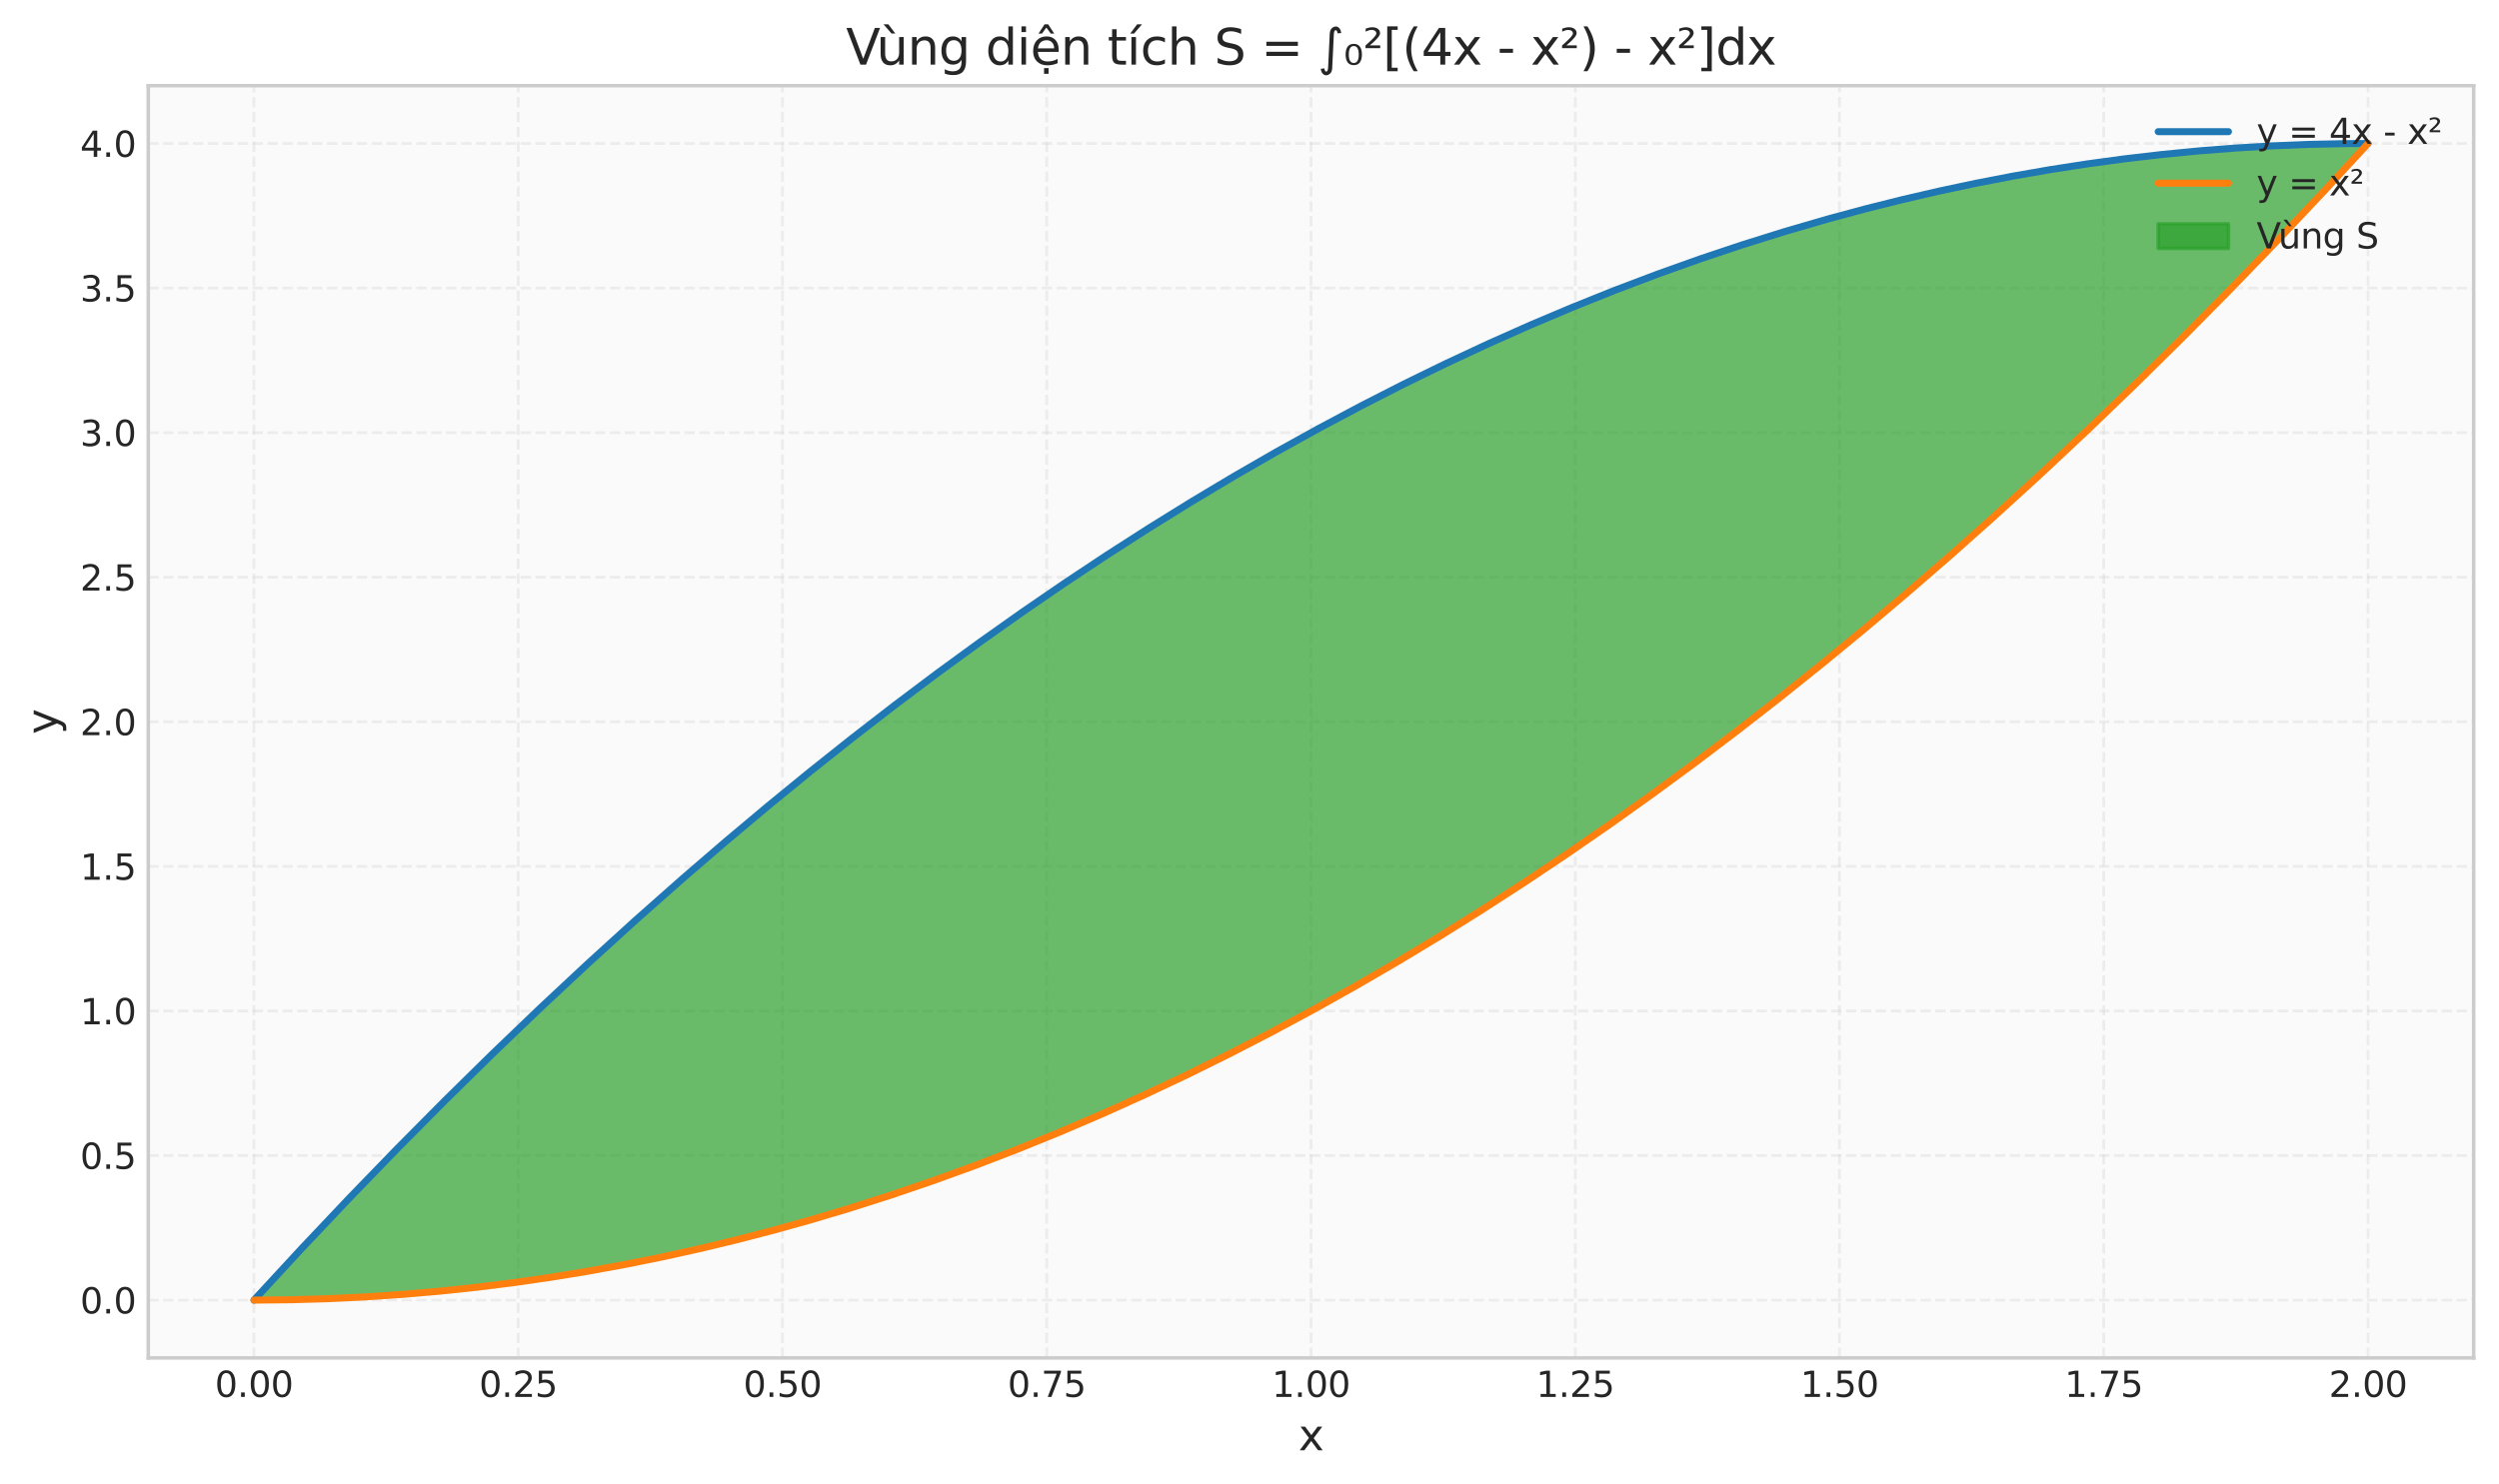 <?xml version="1.0" encoding="utf-8" standalone="no"?>
<!DOCTYPE svg PUBLIC "-//W3C//DTD SVG 1.1//EN"
  "http://www.w3.org/Graphics/SVG/1.1/DTD/svg11.dtd">
<svg xmlns:xlink="http://www.w3.org/1999/xlink" width="711.517pt" height="422.73pt" viewBox="0 0 711.517 422.73" xmlns="http://www.w3.org/2000/svg" version="1.1">
 <defs>
  <style type="text/css">*{stroke-linejoin: round; stroke-linecap: butt}</style>
 </defs>
 <g id="figure_1">
  <g id="patch_1">
   <path d="M 0 422.73 
L 711.517 422.73 
L 711.517 0 
L 0 0 
z
" style="fill: #ffffff"/>
  </g>
  <g id="axes_1">
   <g id="patch_2">
    <path d="M 42.217 386.738 
L 704.317 386.738 
L 704.317 24.398 
L 42.217 24.398 
z
" style="fill: #fafafa"/>
   </g>
   <g id="matplotlib.axis_1">
    <g id="xtick_1">
     <g id="line2d_1">
      <path d="M 72.312 386.738 
L 72.312 24.398 
" clip-path="url(#p2218ec92ef)" style="fill: none; stroke-dasharray: 2.96,1.28; stroke-dashoffset: 0; stroke: #cccccc; stroke-opacity: 0.3; stroke-width: 0.8"/>
     </g>
     <g id="line2d_2"/>
     <g id="text_1">
      <!-- 0.00 -->
      <g style="fill: #262626" transform="translate(61.18 397.836) scale(0.1 -0.1)">
       <defs>
        <path id="DejaVuSans-30" d="M 2034 4250 
Q 1547 4250 1301 3770 
Q 1056 3291 1056 2328 
Q 1056 1369 1301 889 
Q 1547 409 2034 409 
Q 2525 409 2770 889 
Q 3016 1369 3016 2328 
Q 3016 3291 2770 3770 
Q 2525 4250 2034 4250 
z
M 2034 4750 
Q 2819 4750 3233 4129 
Q 3647 3509 3647 2328 
Q 3647 1150 3233 529 
Q 2819 -91 2034 -91 
Q 1250 -91 836 529 
Q 422 1150 422 2328 
Q 422 3509 836 4129 
Q 1250 4750 2034 4750 
z
" transform="scale(0.016)"/>
        <path id="DejaVuSans-2e" d="M 684 794 
L 1344 794 
L 1344 0 
L 684 0 
L 684 794 
z
" transform="scale(0.016)"/>
       </defs>
       <use xlink:href="#DejaVuSans-30"/>
       <use xlink:href="#DejaVuSans-2e" transform="translate(63.623 0)"/>
       <use xlink:href="#DejaVuSans-30" transform="translate(95.41 0)"/>
       <use xlink:href="#DejaVuSans-30" transform="translate(159.033 0)"/>
      </g>
     </g>
    </g>
    <g id="xtick_2">
     <g id="line2d_3">
      <path d="M 147.551 386.738 
L 147.551 24.398 
" clip-path="url(#p2218ec92ef)" style="fill: none; stroke-dasharray: 2.96,1.28; stroke-dashoffset: 0; stroke: #cccccc; stroke-opacity: 0.3; stroke-width: 0.8"/>
     </g>
     <g id="line2d_4"/>
     <g id="text_2">
      <!-- 0.25 -->
      <g style="fill: #262626" transform="translate(136.418 397.836) scale(0.1 -0.1)">
       <defs>
        <path id="DejaVuSans-32" d="M 1228 531 
L 3431 531 
L 3431 0 
L 469 0 
L 469 531 
Q 828 903 1448 1529 
Q 2069 2156 2228 2338 
Q 2531 2678 2651 2914 
Q 2772 3150 2772 3378 
Q 2772 3750 2511 3984 
Q 2250 4219 1831 4219 
Q 1534 4219 1204 4116 
Q 875 4013 500 3803 
L 500 4441 
Q 881 4594 1212 4672 
Q 1544 4750 1819 4750 
Q 2544 4750 2975 4387 
Q 3406 4025 3406 3419 
Q 3406 3131 3298 2873 
Q 3191 2616 2906 2266 
Q 2828 2175 2409 1742 
Q 1991 1309 1228 531 
z
" transform="scale(0.016)"/>
        <path id="DejaVuSans-35" d="M 691 4666 
L 3169 4666 
L 3169 4134 
L 1269 4134 
L 1269 2991 
Q 1406 3038 1543 3061 
Q 1681 3084 1819 3084 
Q 2600 3084 3056 2656 
Q 3513 2228 3513 1497 
Q 3513 744 3044 326 
Q 2575 -91 1722 -91 
Q 1428 -91 1123 -41 
Q 819 9 494 109 
L 494 744 
Q 775 591 1075 516 
Q 1375 441 1709 441 
Q 2250 441 2565 725 
Q 2881 1009 2881 1497 
Q 2881 1984 2565 2268 
Q 2250 2553 1709 2553 
Q 1456 2553 1204 2497 
Q 953 2441 691 2322 
L 691 4666 
z
" transform="scale(0.016)"/>
       </defs>
       <use xlink:href="#DejaVuSans-30"/>
       <use xlink:href="#DejaVuSans-2e" transform="translate(63.623 0)"/>
       <use xlink:href="#DejaVuSans-32" transform="translate(95.41 0)"/>
       <use xlink:href="#DejaVuSans-35" transform="translate(159.033 0)"/>
      </g>
     </g>
    </g>
    <g id="xtick_3">
     <g id="line2d_5">
      <path d="M 222.79 386.738 
L 222.79 24.398 
" clip-path="url(#p2218ec92ef)" style="fill: none; stroke-dasharray: 2.96,1.28; stroke-dashoffset: 0; stroke: #cccccc; stroke-opacity: 0.3; stroke-width: 0.8"/>
     </g>
     <g id="line2d_6"/>
     <g id="text_3">
      <!-- 0.50 -->
      <g style="fill: #262626" transform="translate(211.657 397.836) scale(0.1 -0.1)">
       <use xlink:href="#DejaVuSans-30"/>
       <use xlink:href="#DejaVuSans-2e" transform="translate(63.623 0)"/>
       <use xlink:href="#DejaVuSans-35" transform="translate(95.41 0)"/>
       <use xlink:href="#DejaVuSans-30" transform="translate(159.033 0)"/>
      </g>
     </g>
    </g>
    <g id="xtick_4">
     <g id="line2d_7">
      <path d="M 298.028 386.738 
L 298.028 24.398 
" clip-path="url(#p2218ec92ef)" style="fill: none; stroke-dasharray: 2.96,1.28; stroke-dashoffset: 0; stroke: #cccccc; stroke-opacity: 0.3; stroke-width: 0.8"/>
     </g>
     <g id="line2d_8"/>
     <g id="text_4">
      <!-- 0.75 -->
      <g style="fill: #262626" transform="translate(286.895 397.836) scale(0.1 -0.1)">
       <defs>
        <path id="DejaVuSans-37" d="M 525 4666 
L 3525 4666 
L 3525 4397 
L 1831 0 
L 1172 0 
L 2766 4134 
L 525 4134 
L 525 4666 
z
" transform="scale(0.016)"/>
       </defs>
       <use xlink:href="#DejaVuSans-30"/>
       <use xlink:href="#DejaVuSans-2e" transform="translate(63.623 0)"/>
       <use xlink:href="#DejaVuSans-37" transform="translate(95.41 0)"/>
       <use xlink:href="#DejaVuSans-35" transform="translate(159.033 0)"/>
      </g>
     </g>
    </g>
    <g id="xtick_5">
     <g id="line2d_9">
      <path d="M 373.267 386.738 
L 373.267 24.398 
" clip-path="url(#p2218ec92ef)" style="fill: none; stroke-dasharray: 2.96,1.28; stroke-dashoffset: 0; stroke: #cccccc; stroke-opacity: 0.3; stroke-width: 0.8"/>
     </g>
     <g id="line2d_10"/>
     <g id="text_5">
      <!-- 1.00 -->
      <g style="fill: #262626" transform="translate(362.134 397.836) scale(0.1 -0.1)">
       <defs>
        <path id="DejaVuSans-31" d="M 794 531 
L 1825 531 
L 1825 4091 
L 703 3866 
L 703 4441 
L 1819 4666 
L 2450 4666 
L 2450 531 
L 3481 531 
L 3481 0 
L 794 0 
L 794 531 
z
" transform="scale(0.016)"/>
       </defs>
       <use xlink:href="#DejaVuSans-31"/>
       <use xlink:href="#DejaVuSans-2e" transform="translate(63.623 0)"/>
       <use xlink:href="#DejaVuSans-30" transform="translate(95.41 0)"/>
       <use xlink:href="#DejaVuSans-30" transform="translate(159.033 0)"/>
      </g>
     </g>
    </g>
    <g id="xtick_6">
     <g id="line2d_11">
      <path d="M 448.506 386.738 
L 448.506 24.398 
" clip-path="url(#p2218ec92ef)" style="fill: none; stroke-dasharray: 2.96,1.28; stroke-dashoffset: 0; stroke: #cccccc; stroke-opacity: 0.3; stroke-width: 0.8"/>
     </g>
     <g id="line2d_12"/>
     <g id="text_6">
      <!-- 1.25 -->
      <g style="fill: #262626" transform="translate(437.373 397.836) scale(0.1 -0.1)">
       <use xlink:href="#DejaVuSans-31"/>
       <use xlink:href="#DejaVuSans-2e" transform="translate(63.623 0)"/>
       <use xlink:href="#DejaVuSans-32" transform="translate(95.41 0)"/>
       <use xlink:href="#DejaVuSans-35" transform="translate(159.033 0)"/>
      </g>
     </g>
    </g>
    <g id="xtick_7">
     <g id="line2d_13">
      <path d="M 523.744 386.738 
L 523.744 24.398 
" clip-path="url(#p2218ec92ef)" style="fill: none; stroke-dasharray: 2.96,1.28; stroke-dashoffset: 0; stroke: #cccccc; stroke-opacity: 0.3; stroke-width: 0.8"/>
     </g>
     <g id="line2d_14"/>
     <g id="text_7">
      <!-- 1.50 -->
      <g style="fill: #262626" transform="translate(512.611 397.836) scale(0.1 -0.1)">
       <use xlink:href="#DejaVuSans-31"/>
       <use xlink:href="#DejaVuSans-2e" transform="translate(63.623 0)"/>
       <use xlink:href="#DejaVuSans-35" transform="translate(95.41 0)"/>
       <use xlink:href="#DejaVuSans-30" transform="translate(159.033 0)"/>
      </g>
     </g>
    </g>
    <g id="xtick_8">
     <g id="line2d_15">
      <path d="M 598.983 386.738 
L 598.983 24.398 
" clip-path="url(#p2218ec92ef)" style="fill: none; stroke-dasharray: 2.96,1.28; stroke-dashoffset: 0; stroke: #cccccc; stroke-opacity: 0.3; stroke-width: 0.8"/>
     </g>
     <g id="line2d_16"/>
     <g id="text_8">
      <!-- 1.75 -->
      <g style="fill: #262626" transform="translate(587.85 397.836) scale(0.1 -0.1)">
       <use xlink:href="#DejaVuSans-31"/>
       <use xlink:href="#DejaVuSans-2e" transform="translate(63.623 0)"/>
       <use xlink:href="#DejaVuSans-37" transform="translate(95.41 0)"/>
       <use xlink:href="#DejaVuSans-35" transform="translate(159.033 0)"/>
      </g>
     </g>
    </g>
    <g id="xtick_9">
     <g id="line2d_17">
      <path d="M 674.221 386.738 
L 674.221 24.398 
" clip-path="url(#p2218ec92ef)" style="fill: none; stroke-dasharray: 2.96,1.28; stroke-dashoffset: 0; stroke: #cccccc; stroke-opacity: 0.3; stroke-width: 0.8"/>
     </g>
     <g id="line2d_18"/>
     <g id="text_9">
      <!-- 2.00 -->
      <g style="fill: #262626" transform="translate(663.089 397.836) scale(0.1 -0.1)">
       <use xlink:href="#DejaVuSans-32"/>
       <use xlink:href="#DejaVuSans-2e" transform="translate(63.623 0)"/>
       <use xlink:href="#DejaVuSans-30" transform="translate(95.41 0)"/>
       <use xlink:href="#DejaVuSans-30" transform="translate(159.033 0)"/>
      </g>
     </g>
    </g>
    <g id="text_10">
     <!-- x -->
     <g style="fill: #262626" transform="translate(369.716 413.034) scale(0.12 -0.12)">
      <defs>
       <path id="DejaVuSans-78" d="M 3513 3500 
L 2247 1797 
L 3578 0 
L 2900 0 
L 1881 1375 
L 863 0 
L 184 0 
L 1544 1831 
L 300 3500 
L 978 3500 
L 1906 2253 
L 2834 3500 
L 3513 3500 
z
" transform="scale(0.016)"/>
      </defs>
      <use xlink:href="#DejaVuSans-78"/>
     </g>
    </g>
   </g>
   <g id="matplotlib.axis_2">
    <g id="ytick_1">
     <g id="line2d_19">
      <path d="M 42.217 370.268 
L 704.317 370.268 
" clip-path="url(#p2218ec92ef)" style="fill: none; stroke-dasharray: 2.96,1.28; stroke-dashoffset: 0; stroke: #cccccc; stroke-opacity: 0.3; stroke-width: 0.8"/>
     </g>
     <g id="line2d_20"/>
     <g id="text_11">
      <!-- 0.0 -->
      <g style="fill: #262626" transform="translate(22.814 374.067) scale(0.1 -0.1)">
       <use xlink:href="#DejaVuSans-30"/>
       <use xlink:href="#DejaVuSans-2e" transform="translate(63.623 0)"/>
       <use xlink:href="#DejaVuSans-30" transform="translate(95.41 0)"/>
      </g>
     </g>
    </g>
    <g id="ytick_2">
     <g id="line2d_21">
      <path d="M 42.217 329.093 
L 704.317 329.093 
" clip-path="url(#p2218ec92ef)" style="fill: none; stroke-dasharray: 2.96,1.28; stroke-dashoffset: 0; stroke: #cccccc; stroke-opacity: 0.3; stroke-width: 0.8"/>
     </g>
     <g id="line2d_22"/>
     <g id="text_12">
      <!-- 0.5 -->
      <g style="fill: #262626" transform="translate(22.814 332.892) scale(0.1 -0.1)">
       <use xlink:href="#DejaVuSans-30"/>
       <use xlink:href="#DejaVuSans-2e" transform="translate(63.623 0)"/>
       <use xlink:href="#DejaVuSans-35" transform="translate(95.41 0)"/>
      </g>
     </g>
    </g>
    <g id="ytick_3">
     <g id="line2d_23">
      <path d="M 42.217 287.918 
L 704.317 287.918 
" clip-path="url(#p2218ec92ef)" style="fill: none; stroke-dasharray: 2.96,1.28; stroke-dashoffset: 0; stroke: #cccccc; stroke-opacity: 0.3; stroke-width: 0.8"/>
     </g>
     <g id="line2d_24"/>
     <g id="text_13">
      <!-- 1.0 -->
      <g style="fill: #262626" transform="translate(22.814 291.717) scale(0.1 -0.1)">
       <use xlink:href="#DejaVuSans-31"/>
       <use xlink:href="#DejaVuSans-2e" transform="translate(63.623 0)"/>
       <use xlink:href="#DejaVuSans-30" transform="translate(95.41 0)"/>
      </g>
     </g>
    </g>
    <g id="ytick_4">
     <g id="line2d_25">
      <path d="M 42.217 246.743 
L 704.317 246.743 
" clip-path="url(#p2218ec92ef)" style="fill: none; stroke-dasharray: 2.96,1.28; stroke-dashoffset: 0; stroke: #cccccc; stroke-opacity: 0.3; stroke-width: 0.8"/>
     </g>
     <g id="line2d_26"/>
     <g id="text_14">
      <!-- 1.5 -->
      <g style="fill: #262626" transform="translate(22.814 250.542) scale(0.1 -0.1)">
       <use xlink:href="#DejaVuSans-31"/>
       <use xlink:href="#DejaVuSans-2e" transform="translate(63.623 0)"/>
       <use xlink:href="#DejaVuSans-35" transform="translate(95.41 0)"/>
      </g>
     </g>
    </g>
    <g id="ytick_5">
     <g id="line2d_27">
      <path d="M 42.217 205.568 
L 704.317 205.568 
" clip-path="url(#p2218ec92ef)" style="fill: none; stroke-dasharray: 2.96,1.28; stroke-dashoffset: 0; stroke: #cccccc; stroke-opacity: 0.3; stroke-width: 0.8"/>
     </g>
     <g id="line2d_28"/>
     <g id="text_15">
      <!-- 2.0 -->
      <g style="fill: #262626" transform="translate(22.814 209.367) scale(0.1 -0.1)">
       <use xlink:href="#DejaVuSans-32"/>
       <use xlink:href="#DejaVuSans-2e" transform="translate(63.623 0)"/>
       <use xlink:href="#DejaVuSans-30" transform="translate(95.41 0)"/>
      </g>
     </g>
    </g>
    <g id="ytick_6">
     <g id="line2d_29">
      <path d="M 42.217 164.393 
L 704.317 164.393 
" clip-path="url(#p2218ec92ef)" style="fill: none; stroke-dasharray: 2.96,1.28; stroke-dashoffset: 0; stroke: #cccccc; stroke-opacity: 0.3; stroke-width: 0.8"/>
     </g>
     <g id="line2d_30"/>
     <g id="text_16">
      <!-- 2.5 -->
      <g style="fill: #262626" transform="translate(22.814 168.192) scale(0.1 -0.1)">
       <use xlink:href="#DejaVuSans-32"/>
       <use xlink:href="#DejaVuSans-2e" transform="translate(63.623 0)"/>
       <use xlink:href="#DejaVuSans-35" transform="translate(95.41 0)"/>
      </g>
     </g>
    </g>
    <g id="ytick_7">
     <g id="line2d_31">
      <path d="M 42.217 123.218 
L 704.317 123.218 
" clip-path="url(#p2218ec92ef)" style="fill: none; stroke-dasharray: 2.96,1.28; stroke-dashoffset: 0; stroke: #cccccc; stroke-opacity: 0.3; stroke-width: 0.8"/>
     </g>
     <g id="line2d_32"/>
     <g id="text_17">
      <!-- 3.0 -->
      <g style="fill: #262626" transform="translate(22.814 127.017) scale(0.1 -0.1)">
       <defs>
        <path id="DejaVuSans-33" d="M 2597 2516 
Q 3050 2419 3304 2112 
Q 3559 1806 3559 1356 
Q 3559 666 3084 287 
Q 2609 -91 1734 -91 
Q 1441 -91 1130 -33 
Q 819 25 488 141 
L 488 750 
Q 750 597 1062 519 
Q 1375 441 1716 441 
Q 2309 441 2620 675 
Q 2931 909 2931 1356 
Q 2931 1769 2642 2001 
Q 2353 2234 1838 2234 
L 1294 2234 
L 1294 2753 
L 1863 2753 
Q 2328 2753 2575 2939 
Q 2822 3125 2822 3475 
Q 2822 3834 2567 4026 
Q 2313 4219 1838 4219 
Q 1578 4219 1281 4162 
Q 984 4106 628 3988 
L 628 4550 
Q 988 4650 1302 4700 
Q 1616 4750 1894 4750 
Q 2613 4750 3031 4423 
Q 3450 4097 3450 3541 
Q 3450 3153 3228 2886 
Q 3006 2619 2597 2516 
z
" transform="scale(0.016)"/>
       </defs>
       <use xlink:href="#DejaVuSans-33"/>
       <use xlink:href="#DejaVuSans-2e" transform="translate(63.623 0)"/>
       <use xlink:href="#DejaVuSans-30" transform="translate(95.41 0)"/>
      </g>
     </g>
    </g>
    <g id="ytick_8">
     <g id="line2d_33">
      <path d="M 42.217 82.043 
L 704.317 82.043 
" clip-path="url(#p2218ec92ef)" style="fill: none; stroke-dasharray: 2.96,1.28; stroke-dashoffset: 0; stroke: #cccccc; stroke-opacity: 0.3; stroke-width: 0.8"/>
     </g>
     <g id="line2d_34"/>
     <g id="text_18">
      <!-- 3.5 -->
      <g style="fill: #262626" transform="translate(22.814 85.842) scale(0.1 -0.1)">
       <use xlink:href="#DejaVuSans-33"/>
       <use xlink:href="#DejaVuSans-2e" transform="translate(63.623 0)"/>
       <use xlink:href="#DejaVuSans-35" transform="translate(95.41 0)"/>
      </g>
     </g>
    </g>
    <g id="ytick_9">
     <g id="line2d_35">
      <path d="M 42.217 40.868 
L 704.317 40.868 
" clip-path="url(#p2218ec92ef)" style="fill: none; stroke-dasharray: 2.96,1.28; stroke-dashoffset: 0; stroke: #cccccc; stroke-opacity: 0.3; stroke-width: 0.8"/>
     </g>
     <g id="line2d_36"/>
     <g id="text_19">
      <!-- 4.0 -->
      <g style="fill: #262626" transform="translate(22.814 44.667) scale(0.1 -0.1)">
       <defs>
        <path id="DejaVuSans-34" d="M 2419 4116 
L 825 1625 
L 2419 1625 
L 2419 4116 
z
M 2253 4666 
L 3047 4666 
L 3047 1625 
L 3713 1625 
L 3713 1100 
L 3047 1100 
L 3047 0 
L 2419 0 
L 2419 1100 
L 313 1100 
L 313 1709 
L 2253 4666 
z
" transform="scale(0.016)"/>
       </defs>
       <use xlink:href="#DejaVuSans-34"/>
       <use xlink:href="#DejaVuSans-2e" transform="translate(63.623 0)"/>
       <use xlink:href="#DejaVuSans-30" transform="translate(95.41 0)"/>
      </g>
     </g>
    </g>
    <g id="text_20">
     <!-- y -->
     <g style="fill: #262626" transform="translate(16.318 209.119) rotate(-90) scale(0.12 -0.12)">
      <defs>
       <path id="DejaVuSans-79" d="M 2059 -325 
Q 1816 -950 1584 -1140 
Q 1353 -1331 966 -1331 
L 506 -1331 
L 506 -850 
L 844 -850 
Q 1081 -850 1212 -737 
Q 1344 -625 1503 -206 
L 1606 56 
L 191 3500 
L 800 3500 
L 1894 763 
L 2988 3500 
L 3597 3500 
L 2059 -325 
z
" transform="scale(0.016)"/>
      </defs>
      <use xlink:href="#DejaVuSans-79"/>
     </g>
    </g>
   </g>
   <g id="FillBetweenPolyCollection_1">
    <defs>
     <path id="m37b85c4971" d="M 72.312 -52.462 
L 72.312 -52.462 
L 73.821 -54.111 
L 75.329 -55.756 
L 76.838 -57.397 
L 78.347 -59.033 
L 79.855 -60.666 
L 81.364 -62.294 
L 82.872 -63.918 
L 84.381 -65.538 
L 85.889 -67.154 
L 87.398 -68.766 
L 88.906 -70.374 
L 90.415 -71.977 
L 91.923 -73.577 
L 93.432 -75.172 
L 94.94 -76.763 
L 96.449 -78.35 
L 97.958 -79.933 
L 99.466 -81.512 
L 100.975 -83.086 
L 102.483 -84.657 
L 103.992 -86.223 
L 105.5 -87.785 
L 107.009 -89.343 
L 108.517 -90.897 
L 110.026 -92.447 
L 111.534 -93.992 
L 113.043 -95.534 
L 114.552 -97.071 
L 116.06 -98.604 
L 117.569 -100.134 
L 119.077 -101.658 
L 120.586 -103.179 
L 122.094 -104.696 
L 123.603 -106.208 
L 125.111 -107.717 
L 126.62 -109.221 
L 128.128 -110.721 
L 129.637 -112.217 
L 131.146 -113.709 
L 132.654 -115.196 
L 134.163 -116.68 
L 135.671 -118.159 
L 137.18 -119.635 
L 138.688 -121.106 
L 140.197 -122.573 
L 141.705 -124.036 
L 143.214 -125.494 
L 144.722 -126.949 
L 146.231 -128.399 
L 147.74 -129.846 
L 149.248 -131.288 
L 150.757 -132.726 
L 152.265 -134.16 
L 153.774 -135.589 
L 155.282 -137.015 
L 156.791 -138.436 
L 158.299 -139.854 
L 159.808 -141.267 
L 161.316 -142.676 
L 162.825 -144.081 
L 164.334 -145.482 
L 165.842 -146.878 
L 167.351 -148.271 
L 168.859 -149.659 
L 170.368 -151.043 
L 171.876 -152.423 
L 173.385 -153.799 
L 174.893 -155.171 
L 176.402 -156.539 
L 177.91 -157.902 
L 179.419 -159.262 
L 180.928 -160.617 
L 182.436 -161.968 
L 183.945 -163.315 
L 185.453 -164.658 
L 186.962 -165.997 
L 188.47 -167.331 
L 189.979 -168.662 
L 191.487 -169.988 
L 192.996 -171.31 
L 194.504 -172.628 
L 196.013 -173.942 
L 197.521 -175.252 
L 199.03 -176.557 
L 200.539 -177.859 
L 202.047 -179.156 
L 203.556 -180.449 
L 205.064 -181.738 
L 206.573 -183.023 
L 208.081 -184.304 
L 209.59 -185.58 
L 211.098 -186.853 
L 212.607 -188.121 
L 214.115 -189.385 
L 215.624 -190.646 
L 217.133 -191.901 
L 218.641 -193.153 
L 220.15 -194.401 
L 221.658 -195.644 
L 223.167 -196.884 
L 224.675 -198.119 
L 226.184 -199.35 
L 227.692 -200.577 
L 229.201 -201.8 
L 230.709 -203.019 
L 232.218 -204.233 
L 233.727 -205.444 
L 235.235 -206.65 
L 236.744 -207.852 
L 238.252 -209.05 
L 239.761 -210.244 
L 241.269 -211.434 
L 242.778 -212.619 
L 244.286 -213.801 
L 245.795 -214.978 
L 247.303 -216.151 
L 248.812 -217.32 
L 250.321 -218.485 
L 251.829 -219.646 
L 253.338 -220.802 
L 254.846 -221.955 
L 256.355 -223.103 
L 257.863 -224.247 
L 259.372 -225.388 
L 260.88 -226.523 
L 262.389 -227.655 
L 263.897 -228.783 
L 265.406 -229.906 
L 266.915 -231.026 
L 268.423 -232.141 
L 269.932 -233.252 
L 271.44 -234.359 
L 272.949 -235.462 
L 274.457 -236.561 
L 275.966 -237.655 
L 277.474 -238.746 
L 278.983 -239.832 
L 280.491 -240.914 
L 282 -241.992 
L 283.509 -243.066 
L 285.017 -244.135 
L 286.526 -245.201 
L 288.034 -246.262 
L 289.543 -247.32 
L 291.051 -248.373 
L 292.56 -249.422 
L 294.068 -250.467 
L 295.577 -251.508 
L 297.085 -252.544 
L 298.594 -253.577 
L 300.102 -254.605 
L 301.611 -255.629 
L 303.12 -256.649 
L 304.628 -257.665 
L 306.137 -258.677 
L 307.645 -259.685 
L 309.154 -260.688 
L 310.662 -261.687 
L 312.171 -262.683 
L 313.679 -263.674 
L 315.188 -264.661 
L 316.696 -265.644 
L 318.205 -266.622 
L 319.714 -267.597 
L 321.222 -268.567 
L 322.731 -269.533 
L 324.239 -270.496 
L 325.748 -271.454 
L 327.256 -272.407 
L 328.765 -273.357 
L 330.273 -274.303 
L 331.782 -275.244 
L 333.29 -276.181 
L 334.799 -277.115 
L 336.308 -278.044 
L 337.816 -278.968 
L 339.325 -279.889 
L 340.833 -280.806 
L 342.342 -281.718 
L 343.85 -282.627 
L 345.359 -283.531 
L 346.867 -284.431 
L 348.376 -285.327 
L 349.884 -286.219 
L 351.393 -287.106 
L 352.902 -287.99 
L 354.41 -288.869 
L 355.919 -289.744 
L 357.427 -290.615 
L 358.936 -291.482 
L 360.444 -292.345 
L 361.953 -293.204 
L 363.461 -294.058 
L 364.97 -294.909 
L 366.478 -295.755 
L 367.987 -296.597 
L 369.496 -297.435 
L 371.004 -298.269 
L 372.513 -299.099 
L 374.021 -299.924 
L 375.53 -300.746 
L 377.038 -301.563 
L 378.547 -302.376 
L 380.055 -303.185 
L 381.564 -303.99 
L 383.072 -304.791 
L 384.581 -305.587 
L 386.089 -306.38 
L 387.598 -307.168 
L 389.107 -307.952 
L 390.615 -308.732 
L 392.124 -309.508 
L 393.632 -310.28 
L 395.141 -311.048 
L 396.649 -311.811 
L 398.158 -312.57 
L 399.666 -313.326 
L 401.175 -314.077 
L 402.683 -314.824 
L 404.192 -315.566 
L 405.701 -316.305 
L 407.209 -317.04 
L 408.718 -317.77 
L 410.226 -318.496 
L 411.735 -319.218 
L 413.243 -319.936 
L 414.752 -320.65 
L 416.26 -321.36 
L 417.769 -322.065 
L 419.277 -322.767 
L 420.786 -323.464 
L 422.295 -324.157 
L 423.803 -324.846 
L 425.312 -325.531 
L 426.82 -326.212 
L 428.329 -326.888 
L 429.837 -327.561 
L 431.346 -328.229 
L 432.854 -328.893 
L 434.363 -329.553 
L 435.871 -330.209 
L 437.38 -330.861 
L 438.889 -331.509 
L 440.397 -332.152 
L 441.906 -332.792 
L 443.414 -333.427 
L 444.923 -334.058 
L 446.431 -334.685 
L 447.94 -335.308 
L 449.448 -335.926 
L 450.957 -336.541 
L 452.465 -337.151 
L 453.974 -337.757 
L 455.483 -338.359 
L 456.991 -338.957 
L 458.5 -339.551 
L 460.008 -340.141 
L 461.517 -340.726 
L 463.025 -341.308 
L 464.534 -341.885 
L 466.042 -342.458 
L 467.551 -343.027 
L 469.059 -343.592 
L 470.568 -344.153 
L 472.077 -344.709 
L 473.585 -345.262 
L 475.094 -345.81 
L 476.602 -346.354 
L 478.111 -346.894 
L 479.619 -347.43 
L 481.128 -347.962 
L 482.636 -348.49 
L 484.145 -349.013 
L 485.653 -349.532 
L 487.162 -350.048 
L 488.67 -350.559 
L 490.179 -351.066 
L 491.688 -351.568 
L 493.196 -352.067 
L 494.705 -352.562 
L 496.213 -353.052 
L 497.722 -353.538 
L 499.23 -354.02 
L 500.739 -354.498 
L 502.247 -354.972 
L 503.756 -355.442 
L 505.264 -355.907 
L 506.773 -356.369 
L 508.282 -356.826 
L 509.79 -357.279 
L 511.299 -357.728 
L 512.807 -358.173 
L 514.316 -358.614 
L 515.824 -359.05 
L 517.333 -359.483 
L 518.841 -359.911 
L 520.35 -360.335 
L 521.858 -360.755 
L 523.367 -361.171 
L 524.876 -361.583 
L 526.384 -361.99 
L 527.893 -362.394 
L 529.401 -362.793 
L 530.91 -363.188 
L 532.418 -363.579 
L 533.927 -363.966 
L 535.435 -364.349 
L 536.944 -364.728 
L 538.452 -365.102 
L 539.961 -365.473 
L 541.47 -365.839 
L 542.978 -366.201 
L 544.487 -366.559 
L 545.995 -366.913 
L 547.504 -367.262 
L 549.012 -367.608 
L 550.521 -367.949 
L 552.029 -368.287 
L 553.538 -368.62 
L 555.046 -368.949 
L 556.555 -369.274 
L 558.064 -369.594 
L 559.572 -369.911 
L 561.081 -370.223 
L 562.589 -370.532 
L 564.098 -370.836 
L 565.606 -371.136 
L 567.115 -371.432 
L 568.623 -371.723 
L 570.132 -372.011 
L 571.64 -372.294 
L 573.149 -372.574 
L 574.658 -372.849 
L 576.166 -373.12 
L 577.675 -373.387 
L 579.183 -373.65 
L 580.692 -373.908 
L 582.2 -374.163 
L 583.709 -374.413 
L 585.217 -374.659 
L 586.726 -374.901 
L 588.234 -375.139 
L 589.743 -375.373 
L 591.251 -375.603 
L 592.76 -375.828 
L 594.269 -376.05 
L 595.777 -376.267 
L 597.286 -376.48 
L 598.794 -376.689 
L 600.303 -376.894 
L 601.811 -377.095 
L 603.32 -377.291 
L 604.828 -377.484 
L 606.337 -377.672 
L 607.845 -377.856 
L 609.354 -378.036 
L 610.863 -378.212 
L 612.371 -378.384 
L 613.88 -378.551 
L 615.388 -378.715 
L 616.897 -378.874 
L 618.405 -379.029 
L 619.914 -379.18 
L 621.422 -379.327 
L 622.931 -379.47 
L 624.439 -379.609 
L 625.948 -379.743 
L 627.457 -379.873 
L 628.965 -380 
L 630.474 -380.122 
L 631.982 -380.24 
L 633.491 -380.354 
L 634.999 -380.463 
L 636.508 -380.569 
L 638.016 -380.67 
L 639.525 -380.767 
L 641.033 -380.86 
L 642.542 -380.949 
L 644.051 -381.034 
L 645.559 -381.115 
L 647.068 -381.191 
L 648.576 -381.264 
L 650.085 -381.332 
L 651.593 -381.396 
L 653.102 -381.456 
L 654.61 -381.512 
L 656.119 -381.564 
L 657.627 -381.612 
L 659.136 -381.655 
L 660.645 -381.694 
L 662.153 -381.729 
L 663.662 -381.76 
L 665.17 -381.787 
L 666.679 -381.81 
L 668.187 -381.829 
L 669.696 -381.843 
L 671.204 -381.854 
L 672.713 -381.86 
L 674.221 -381.862 
L 674.221 -381.862 
L 674.221 -381.862 
L 672.713 -380.213 
L 671.204 -378.568 
L 669.696 -376.927 
L 668.187 -375.29 
L 666.679 -373.658 
L 665.17 -372.03 
L 663.662 -370.405 
L 662.153 -368.785 
L 660.645 -367.169 
L 659.136 -365.558 
L 657.627 -363.95 
L 656.119 -362.346 
L 654.61 -360.747 
L 653.102 -359.152 
L 651.593 -357.561 
L 650.085 -355.974 
L 648.576 -354.391 
L 647.068 -352.812 
L 645.559 -351.237 
L 644.051 -349.667 
L 642.542 -348.101 
L 641.033 -346.538 
L 639.525 -344.98 
L 638.016 -343.427 
L 636.508 -341.877 
L 634.999 -340.331 
L 633.491 -338.79 
L 631.982 -337.252 
L 630.474 -335.719 
L 628.965 -334.19 
L 627.457 -332.665 
L 625.948 -331.145 
L 624.439 -329.628 
L 622.931 -328.115 
L 621.422 -326.607 
L 619.914 -325.103 
L 618.405 -323.603 
L 616.897 -322.107 
L 615.388 -320.615 
L 613.88 -319.127 
L 612.371 -317.644 
L 610.863 -316.164 
L 609.354 -314.689 
L 607.845 -313.218 
L 606.337 -311.751 
L 604.828 -310.288 
L 603.32 -308.829 
L 601.811 -307.375 
L 600.303 -305.924 
L 598.794 -304.478 
L 597.286 -303.036 
L 595.777 -301.598 
L 594.269 -300.164 
L 592.76 -298.734 
L 591.251 -297.309 
L 589.743 -295.887 
L 588.234 -294.47 
L 586.726 -293.057 
L 585.217 -291.648 
L 583.709 -290.243 
L 582.2 -288.842 
L 580.692 -287.446 
L 579.183 -286.053 
L 577.675 -284.665 
L 576.166 -283.28 
L 574.658 -281.9 
L 573.149 -280.524 
L 571.64 -279.153 
L 570.132 -277.785 
L 568.623 -276.421 
L 567.115 -275.062 
L 565.606 -273.707 
L 564.098 -272.356 
L 562.589 -271.009 
L 561.081 -269.666 
L 559.572 -268.327 
L 558.064 -266.993 
L 556.555 -265.662 
L 555.046 -264.336 
L 553.538 -263.014 
L 552.029 -261.696 
L 550.521 -260.382 
L 549.012 -259.072 
L 547.504 -257.767 
L 545.995 -256.465 
L 544.487 -255.168 
L 542.978 -253.875 
L 541.47 -252.586 
L 539.961 -251.301 
L 538.452 -250.02 
L 536.944 -248.743 
L 535.435 -247.471 
L 533.927 -246.202 
L 532.418 -244.938 
L 530.91 -243.678 
L 529.401 -242.422 
L 527.893 -241.17 
L 526.384 -239.923 
L 524.876 -238.679 
L 523.367 -237.44 
L 521.858 -236.205 
L 520.35 -234.974 
L 518.841 -233.747 
L 517.333 -232.524 
L 515.824 -231.305 
L 514.316 -230.091 
L 512.807 -228.88 
L 511.299 -227.674 
L 509.79 -226.472 
L 508.282 -225.274 
L 506.773 -224.08 
L 505.264 -222.89 
L 503.756 -221.705 
L 502.247 -220.523 
L 500.739 -219.346 
L 499.23 -218.173 
L 497.722 -217.004 
L 496.213 -215.839 
L 494.705 -214.678 
L 493.196 -213.521 
L 491.688 -212.369 
L 490.179 -211.221 
L 488.67 -210.076 
L 487.162 -208.936 
L 485.653 -207.8 
L 484.145 -206.669 
L 482.636 -205.541 
L 481.128 -204.417 
L 479.619 -203.298 
L 478.111 -202.183 
L 476.602 -201.072 
L 475.094 -199.965 
L 473.585 -198.862 
L 472.077 -197.763 
L 470.568 -196.669 
L 469.059 -195.578 
L 467.551 -194.492 
L 466.042 -193.41 
L 464.534 -192.332 
L 463.025 -191.258 
L 461.517 -190.188 
L 460.008 -189.123 
L 458.5 -188.061 
L 456.991 -187.004 
L 455.483 -185.951 
L 453.974 -184.902 
L 452.465 -183.857 
L 450.957 -182.816 
L 449.448 -181.78 
L 447.94 -180.747 
L 446.431 -179.719 
L 444.923 -178.695 
L 443.414 -177.674 
L 441.906 -176.659 
L 440.397 -175.647 
L 438.889 -174.639 
L 437.38 -173.636 
L 435.871 -172.636 
L 434.363 -171.641 
L 432.854 -170.65 
L 431.346 -169.663 
L 429.837 -168.68 
L 428.329 -167.701 
L 426.82 -166.727 
L 425.312 -165.757 
L 423.803 -164.79 
L 422.295 -163.828 
L 420.786 -162.87 
L 419.277 -161.916 
L 417.769 -160.967 
L 416.26 -160.021 
L 414.752 -159.08 
L 413.243 -158.142 
L 411.735 -157.209 
L 410.226 -156.28 
L 408.718 -155.355 
L 407.209 -154.435 
L 405.701 -153.518 
L 404.192 -152.605 
L 402.683 -151.697 
L 401.175 -150.793 
L 399.666 -149.893 
L 398.158 -148.997 
L 396.649 -148.105 
L 395.141 -147.218 
L 393.632 -146.334 
L 392.124 -145.455 
L 390.615 -144.579 
L 389.107 -143.708 
L 387.598 -142.841 
L 386.089 -141.979 
L 384.581 -141.12 
L 383.072 -140.265 
L 381.564 -139.415 
L 380.055 -138.569 
L 378.547 -137.727 
L 377.038 -136.889 
L 375.53 -136.055 
L 374.021 -135.225 
L 372.513 -134.4 
L 371.004 -133.578 
L 369.496 -132.761 
L 367.987 -131.948 
L 366.478 -131.139 
L 364.97 -130.334 
L 363.461 -129.533 
L 361.953 -128.737 
L 360.444 -127.944 
L 358.936 -127.156 
L 357.427 -126.372 
L 355.919 -125.592 
L 354.41 -124.816 
L 352.902 -124.044 
L 351.393 -123.276 
L 349.884 -122.513 
L 348.376 -121.753 
L 346.867 -120.998 
L 345.359 -120.247 
L 343.85 -119.5 
L 342.342 -118.757 
L 340.833 -118.019 
L 339.325 -117.284 
L 337.816 -116.554 
L 336.308 -115.828 
L 334.799 -115.105 
L 333.29 -114.387 
L 331.782 -113.674 
L 330.273 -112.964 
L 328.765 -112.258 
L 327.256 -111.557 
L 325.748 -110.86 
L 324.239 -110.167 
L 322.731 -109.478 
L 321.222 -108.793 
L 319.714 -108.112 
L 318.205 -107.435 
L 316.696 -106.763 
L 315.188 -106.095 
L 313.679 -105.43 
L 312.171 -104.77 
L 310.662 -104.114 
L 309.154 -103.463 
L 307.645 -102.815 
L 306.137 -102.172 
L 304.628 -101.532 
L 303.12 -100.897 
L 301.611 -100.266 
L 300.102 -99.639 
L 298.594 -99.016 
L 297.085 -98.398 
L 295.577 -97.783 
L 294.068 -97.173 
L 292.56 -96.566 
L 291.051 -95.964 
L 289.543 -95.366 
L 288.034 -94.773 
L 286.526 -94.183 
L 285.017 -93.597 
L 283.509 -93.016 
L 282 -92.439 
L 280.491 -91.865 
L 278.983 -91.296 
L 277.474 -90.732 
L 275.966 -90.171 
L 274.457 -89.614 
L 272.949 -89.062 
L 271.44 -88.514 
L 269.932 -87.969 
L 268.423 -87.429 
L 266.915 -86.893 
L 265.406 -86.362 
L 263.897 -85.834 
L 262.389 -85.311 
L 260.88 -84.791 
L 259.372 -84.276 
L 257.863 -83.765 
L 256.355 -83.258 
L 254.846 -82.755 
L 253.338 -82.257 
L 251.829 -81.762 
L 250.321 -81.272 
L 248.812 -80.786 
L 247.303 -80.303 
L 245.795 -79.825 
L 244.286 -79.352 
L 242.778 -78.882 
L 241.269 -78.416 
L 239.761 -77.955 
L 238.252 -77.498 
L 236.744 -77.045 
L 235.235 -76.596 
L 233.727 -76.151 
L 232.218 -75.71 
L 230.709 -75.274 
L 229.201 -74.841 
L 227.692 -74.413 
L 226.184 -73.989 
L 224.675 -73.569 
L 223.167 -73.153 
L 221.658 -72.741 
L 220.15 -72.333 
L 218.641 -71.93 
L 217.133 -71.531 
L 215.624 -71.135 
L 214.115 -70.744 
L 212.607 -70.357 
L 211.098 -69.975 
L 209.59 -69.596 
L 208.081 -69.221 
L 206.573 -68.851 
L 205.064 -68.485 
L 203.556 -68.123 
L 202.047 -67.765 
L 200.539 -67.411 
L 199.03 -67.061 
L 197.521 -66.716 
L 196.013 -66.374 
L 194.504 -66.037 
L 192.996 -65.704 
L 191.487 -65.375 
L 189.979 -65.05 
L 188.47 -64.729 
L 186.962 -64.413 
L 185.453 -64.1 
L 183.945 -63.792 
L 182.436 -63.488 
L 180.928 -63.188 
L 179.419 -62.892 
L 177.91 -62.6 
L 176.402 -62.313 
L 174.893 -62.029 
L 173.385 -61.75 
L 171.876 -61.475 
L 170.368 -61.204 
L 168.859 -60.937 
L 167.351 -60.674 
L 165.842 -60.415 
L 164.334 -60.161 
L 162.825 -59.911 
L 161.316 -59.664 
L 159.808 -59.422 
L 158.299 -59.184 
L 156.791 -58.951 
L 155.282 -58.721 
L 153.774 -58.495 
L 152.265 -58.274 
L 150.757 -58.057 
L 149.248 -57.844 
L 147.74 -57.635 
L 146.231 -57.43 
L 144.722 -57.229 
L 143.214 -57.032 
L 141.705 -56.84 
L 140.197 -56.652 
L 138.688 -56.468 
L 137.18 -56.288 
L 135.671 -56.112 
L 134.163 -55.94 
L 132.654 -55.772 
L 131.146 -55.609 
L 129.637 -55.45 
L 128.128 -55.294 
L 126.62 -55.143 
L 125.111 -54.997 
L 123.603 -54.854 
L 122.094 -54.715 
L 120.586 -54.581 
L 119.077 -54.45 
L 117.569 -54.324 
L 116.06 -54.202 
L 114.552 -54.084 
L 113.043 -53.97 
L 111.534 -53.861 
L 110.026 -53.755 
L 108.517 -53.654 
L 107.009 -53.556 
L 105.5 -53.463 
L 103.992 -53.374 
L 102.483 -53.29 
L 100.975 -53.209 
L 99.466 -53.132 
L 97.958 -53.06 
L 96.449 -52.992 
L 94.94 -52.927 
L 93.432 -52.867 
L 91.923 -52.812 
L 90.415 -52.76 
L 88.906 -52.712 
L 87.398 -52.669 
L 85.889 -52.629 
L 84.381 -52.594 
L 82.872 -52.563 
L 81.364 -52.536 
L 79.855 -52.514 
L 78.347 -52.495 
L 76.838 -52.48 
L 75.329 -52.47 
L 73.821 -52.464 
L 72.312 -52.462 
z
" style="stroke: #2ca02c; stroke-opacity: 0.7"/>
    </defs>
    <g clip-path="url(#p2218ec92ef)">
     <use xlink:href="#m37b85c4971" x="0" y="422.73" style="fill: #2ca02c; fill-opacity: 0.7; stroke: #2ca02c; stroke-opacity: 0.7"/>
    </g>
   </g>
   <g id="line2d_37">
    <path d="M 72.312 370.268 
L 85.889 355.575 
L 99.466 341.218 
L 113.043 327.196 
L 126.62 313.509 
L 140.197 300.157 
L 153.774 287.14 
L 167.351 274.459 
L 180.928 262.113 
L 194.504 250.102 
L 206.573 239.707 
L 218.641 229.576 
L 230.709 219.711 
L 242.778 210.11 
L 254.846 200.775 
L 266.915 191.704 
L 278.983 182.898 
L 291.051 174.357 
L 303.12 166.08 
L 315.188 158.069 
L 327.256 150.322 
L 339.325 142.84 
L 351.393 135.624 
L 363.461 128.671 
L 375.53 121.984 
L 387.598 115.562 
L 399.666 109.404 
L 411.735 103.511 
L 423.803 97.883 
L 435.871 92.52 
L 447.94 87.422 
L 460.008 82.589 
L 472.077 78.02 
L 484.145 73.717 
L 496.213 69.678 
L 508.282 65.904 
L 520.35 62.395 
L 530.91 59.541 
L 541.47 56.891 
L 552.029 54.443 
L 562.589 52.198 
L 573.149 50.156 
L 583.709 48.317 
L 594.269 46.68 
L 604.828 45.246 
L 615.388 44.015 
L 625.948 42.987 
L 636.508 42.161 
L 647.068 41.538 
L 657.627 41.118 
L 668.187 40.901 
L 674.221 40.868 
L 674.221 40.868 
" clip-path="url(#p2218ec92ef)" style="fill: none; stroke: #1f77b4; stroke-width: 2; stroke-linecap: round"/>
   </g>
   <g id="line2d_38">
    <path d="M 72.312 370.268 
L 82.872 370.166 
L 93.432 369.862 
L 103.992 369.355 
L 114.552 368.646 
L 125.111 367.733 
L 135.671 366.618 
L 146.231 365.3 
L 156.791 363.779 
L 167.351 362.056 
L 177.91 360.129 
L 188.47 358 
L 199.03 355.668 
L 209.59 353.134 
L 220.15 350.396 
L 230.709 347.456 
L 241.269 344.313 
L 253.338 340.473 
L 265.406 336.368 
L 277.474 331.998 
L 289.543 327.363 
L 301.611 322.464 
L 313.679 317.299 
L 325.748 311.87 
L 337.816 306.176 
L 349.884 300.217 
L 361.953 293.993 
L 374.021 287.505 
L 386.089 280.751 
L 398.158 273.733 
L 410.226 266.45 
L 422.295 258.902 
L 434.363 251.089 
L 446.431 243.011 
L 458.5 234.668 
L 470.568 226.061 
L 482.636 217.189 
L 494.705 208.052 
L 506.773 198.65 
L 518.841 188.983 
L 530.91 179.051 
L 542.978 168.855 
L 555.046 158.394 
L 567.115 147.668 
L 580.692 135.284 
L 594.269 122.566 
L 607.845 109.512 
L 621.422 96.123 
L 634.999 82.398 
L 648.576 68.339 
L 662.153 53.944 
L 674.221 40.868 
L 674.221 40.868 
" clip-path="url(#p2218ec92ef)" style="fill: none; stroke: #ff7f0e; stroke-width: 2; stroke-linecap: round"/>
   </g>
   <g id="patch_3">
    <path d="M 42.217 386.738 
L 42.217 24.398 
" style="fill: none; stroke: #cccccc; stroke-linejoin: miter; stroke-linecap: square"/>
   </g>
   <g id="patch_4">
    <path d="M 704.317 386.738 
L 704.317 24.398 
" style="fill: none; stroke: #cccccc; stroke-linejoin: miter; stroke-linecap: square"/>
   </g>
   <g id="patch_5">
    <path d="M 42.217 386.738 
L 704.317 386.738 
" style="fill: none; stroke: #cccccc; stroke-linejoin: miter; stroke-linecap: square"/>
   </g>
   <g id="patch_6">
    <path d="M 42.217 24.398 
L 704.317 24.398 
" style="fill: none; stroke: #cccccc; stroke-linejoin: miter; stroke-linecap: square"/>
   </g>
   <g id="text_21">
    <!-- Vùng diện tích S = ∫₀²[(4x - x²) - x²]dx -->
    <g style="fill: #262626" transform="translate(240.878 18.398) scale(0.14 -0.14)">
     <defs>
      <path id="DejaVuSans-56" d="M 1831 0 
L 50 4666 
L 709 4666 
L 2188 738 
L 3669 4666 
L 4325 4666 
L 2547 0 
L 1831 0 
z
" transform="scale(0.016)"/>
      <path id="DejaVuSans-f9" d="M 544 1381 
L 544 3500 
L 1119 3500 
L 1119 1403 
Q 1119 906 1312 657 
Q 1506 409 1894 409 
Q 2359 409 2629 706 
Q 2900 1003 2900 1516 
L 2900 3500 
L 3475 3500 
L 3475 0 
L 2900 0 
L 2900 538 
Q 2691 219 2414 64 
Q 2138 -91 1772 -91 
Q 1169 -91 856 284 
Q 544 659 544 1381 
z
M 1991 3584 
L 1991 3584 
z
M 1531 5119 
L 2412 3950 
L 1934 3950 
L 915 5119 
L 1531 5119 
z
" transform="scale(0.016)"/>
      <path id="DejaVuSans-6e" d="M 3513 2113 
L 3513 0 
L 2938 0 
L 2938 2094 
Q 2938 2591 2744 2837 
Q 2550 3084 2163 3084 
Q 1697 3084 1428 2787 
Q 1159 2491 1159 1978 
L 1159 0 
L 581 0 
L 581 3500 
L 1159 3500 
L 1159 2956 
Q 1366 3272 1645 3428 
Q 1925 3584 2291 3584 
Q 2894 3584 3203 3211 
Q 3513 2838 3513 2113 
z
" transform="scale(0.016)"/>
      <path id="DejaVuSans-67" d="M 2906 1791 
Q 2906 2416 2648 2759 
Q 2391 3103 1925 3103 
Q 1463 3103 1205 2759 
Q 947 2416 947 1791 
Q 947 1169 1205 825 
Q 1463 481 1925 481 
Q 2391 481 2648 825 
Q 2906 1169 2906 1791 
z
M 3481 434 
Q 3481 -459 3084 -895 
Q 2688 -1331 1869 -1331 
Q 1566 -1331 1297 -1286 
Q 1028 -1241 775 -1147 
L 775 -588 
Q 1028 -725 1275 -790 
Q 1522 -856 1778 -856 
Q 2344 -856 2625 -561 
Q 2906 -266 2906 331 
L 2906 616 
Q 2728 306 2450 153 
Q 2172 0 1784 0 
Q 1141 0 747 490 
Q 353 981 353 1791 
Q 353 2603 747 3093 
Q 1141 3584 1784 3584 
Q 2172 3584 2450 3431 
Q 2728 3278 2906 2969 
L 2906 3500 
L 3481 3500 
L 3481 434 
z
" transform="scale(0.016)"/>
      <path id="DejaVuSans-20" transform="scale(0.016)"/>
      <path id="DejaVuSans-64" d="M 2906 2969 
L 2906 4863 
L 3481 4863 
L 3481 0 
L 2906 0 
L 2906 525 
Q 2725 213 2448 61 
Q 2172 -91 1784 -91 
Q 1150 -91 751 415 
Q 353 922 353 1747 
Q 353 2572 751 3078 
Q 1150 3584 1784 3584 
Q 2172 3584 2448 3432 
Q 2725 3281 2906 2969 
z
M 947 1747 
Q 947 1113 1208 752 
Q 1469 391 1925 391 
Q 2381 391 2643 752 
Q 2906 1113 2906 1747 
Q 2906 2381 2643 2742 
Q 2381 3103 1925 3103 
Q 1469 3103 1208 2742 
Q 947 2381 947 1747 
z
" transform="scale(0.016)"/>
      <path id="DejaVuSans-69" d="M 603 3500 
L 1178 3500 
L 1178 0 
L 603 0 
L 603 3500 
z
M 603 4863 
L 1178 4863 
L 1178 4134 
L 603 4134 
L 603 4863 
z
" transform="scale(0.016)"/>
      <path id="DejaVuSans-1ec7" d="M 1738 -441 
L 2313 -441 
L 2313 -1172 
L 1738 -1172 
L 1738 -441 
z
M 3597 1894 
L 3597 1613 
L 953 1613 
Q 991 1019 1311 708 
Q 1631 397 2203 397 
Q 2534 397 2845 478 
Q 3156 559 3463 722 
L 3463 178 
Q 3153 47 2828 -22 
Q 2503 -91 2169 -91 
Q 1331 -91 842 396 
Q 353 884 353 1716 
Q 353 2575 817 3079 
Q 1281 3584 2069 3584 
Q 2775 3584 3186 3129 
Q 3597 2675 3597 1894 
z
M 3022 2063 
Q 3016 2534 2758 2815 
Q 2500 3097 2075 3097 
Q 1594 3097 1305 2825 
Q 1016 2553 972 2059 
L 3022 2063 
z
M 1738 -441 
L 2313 -441 
L 2313 -1172 
L 1738 -1172 
L 1738 -441 
z
M 1801 5119 
L 2263 5119 
L 3029 3944 
L 2595 3944 
L 2032 4709 
L 1470 3944 
L 1035 3944 
L 1801 5119 
z
" transform="scale(0.016)"/>
      <path id="DejaVuSans-74" d="M 1172 4494 
L 1172 3500 
L 2356 3500 
L 2356 3053 
L 1172 3053 
L 1172 1153 
Q 1172 725 1289 603 
Q 1406 481 1766 481 
L 2356 481 
L 2356 0 
L 1766 0 
Q 1100 0 847 248 
Q 594 497 594 1153 
L 594 3053 
L 172 3053 
L 172 3500 
L 594 3500 
L 594 4494 
L 1172 4494 
z
" transform="scale(0.016)"/>
      <path id="DejaVuSans-ed" d="M 1322 5119 
L 1944 5119 
L 926 3944 
L 447 3944 
L 1322 5119 
z
M 603 3500 
L 1178 3500 
L 1178 0 
L 603 0 
L 603 3500 
z
M 891 3584 
L 891 3584 
z
" transform="scale(0.016)"/>
      <path id="DejaVuSans-63" d="M 3122 3366 
L 3122 2828 
Q 2878 2963 2633 3030 
Q 2388 3097 2138 3097 
Q 1578 3097 1268 2742 
Q 959 2388 959 1747 
Q 959 1106 1268 751 
Q 1578 397 2138 397 
Q 2388 397 2633 464 
Q 2878 531 3122 666 
L 3122 134 
Q 2881 22 2623 -34 
Q 2366 -91 2075 -91 
Q 1284 -91 818 406 
Q 353 903 353 1747 
Q 353 2603 823 3093 
Q 1294 3584 2113 3584 
Q 2378 3584 2631 3529 
Q 2884 3475 3122 3366 
z
" transform="scale(0.016)"/>
      <path id="DejaVuSans-68" d="M 3513 2113 
L 3513 0 
L 2938 0 
L 2938 2094 
Q 2938 2591 2744 2837 
Q 2550 3084 2163 3084 
Q 1697 3084 1428 2787 
Q 1159 2491 1159 1978 
L 1159 0 
L 581 0 
L 581 4863 
L 1159 4863 
L 1159 2956 
Q 1366 3272 1645 3428 
Q 1925 3584 2291 3584 
Q 2894 3584 3203 3211 
Q 3513 2838 3513 2113 
z
" transform="scale(0.016)"/>
      <path id="DejaVuSans-53" d="M 3425 4513 
L 3425 3897 
Q 3066 4069 2747 4153 
Q 2428 4238 2131 4238 
Q 1616 4238 1336 4038 
Q 1056 3838 1056 3469 
Q 1056 3159 1242 3001 
Q 1428 2844 1947 2747 
L 2328 2669 
Q 3034 2534 3370 2195 
Q 3706 1856 3706 1288 
Q 3706 609 3251 259 
Q 2797 -91 1919 -91 
Q 1588 -91 1214 -16 
Q 841 59 441 206 
L 441 856 
Q 825 641 1194 531 
Q 1563 422 1919 422 
Q 2459 422 2753 634 
Q 3047 847 3047 1241 
Q 3047 1584 2836 1778 
Q 2625 1972 2144 2069 
L 1759 2144 
Q 1053 2284 737 2584 
Q 422 2884 422 3419 
Q 422 4038 858 4394 
Q 1294 4750 2059 4750 
Q 2388 4750 2728 4690 
Q 3069 4631 3425 4513 
z
" transform="scale(0.016)"/>
      <path id="DejaVuSans-3d" d="M 678 2906 
L 4684 2906 
L 4684 2381 
L 678 2381 
L 678 2906 
z
M 678 1631 
L 4684 1631 
L 4684 1100 
L 678 1100 
L 678 1631 
z
" transform="scale(0.016)"/>
      <path id="DejaVuSans-222b" d="M 1509 3906 
Q 1534 4428 1787 4636 
Q 2041 4844 2277 4844 
Q 2513 4844 2709 4648 
Q 2906 4453 2969 4016 
L 2506 3969 
Q 2453 4375 2275 4375 
Q 2053 4375 2028 3828 
L 1825 -422 
Q 1800 -944 1547 -1151 
Q 1294 -1359 1058 -1359 
Q 822 -1359 625 -1164 
Q 428 -969 366 -531 
L 828 -484 
Q 881 -891 1059 -891 
Q 1281 -891 1306 -344 
L 1509 3906 
z
" transform="scale(0.016)"/>
      <path id="DejaVuSans-2080" d="M 1781 2091 
Q 1625 2360 1309 2360 
Q 994 2360 838 2091 
Q 678 1822 678 1285 
Q 678 744 838 476 
Q 994 207 1309 207 
Q 1625 207 1781 476 
Q 1941 744 1941 1285 
Q 1941 1822 1781 2091 
z
M 1309 2638 
Q 1813 2638 2078 2291 
Q 2344 1944 2344 1285 
Q 2344 622 2078 275 
Q 1813 -71 1309 -71 
Q 803 -71 537 275 
Q 272 622 272 1285 
Q 272 1944 537 2291 
Q 803 2638 1309 2638 
z
" transform="scale(0.016)"/>
      <path id="DejaVuSans-b2" d="M 838 2444 
L 2163 2444 
L 2163 2088 
L 294 2088 
L 294 2431 
Q 400 2528 597 2703 
Q 1672 3656 1672 3950 
Q 1672 4156 1509 4282 
Q 1347 4409 1081 4409 
Q 919 4409 728 4354 
Q 538 4300 313 4191 
L 313 4575 
Q 553 4663 761 4706 
Q 969 4750 1147 4750 
Q 1600 4750 1872 4544 
Q 2144 4338 2144 4000 
Q 2144 3566 1109 2678 
Q 934 2528 838 2444 
z
" transform="scale(0.016)"/>
      <path id="DejaVuSans-5b" d="M 550 4863 
L 1875 4863 
L 1875 4416 
L 1125 4416 
L 1125 -397 
L 1875 -397 
L 1875 -844 
L 550 -844 
L 550 4863 
z
" transform="scale(0.016)"/>
      <path id="DejaVuSans-28" d="M 1984 4856 
Q 1566 4138 1362 3434 
Q 1159 2731 1159 2009 
Q 1159 1288 1364 580 
Q 1569 -128 1984 -844 
L 1484 -844 
Q 1016 -109 783 600 
Q 550 1309 550 2009 
Q 550 2706 781 3412 
Q 1013 4119 1484 4856 
L 1984 4856 
z
" transform="scale(0.016)"/>
      <path id="DejaVuSans-2d" d="M 313 2009 
L 1997 2009 
L 1997 1497 
L 313 1497 
L 313 2009 
z
" transform="scale(0.016)"/>
      <path id="DejaVuSans-29" d="M 513 4856 
L 1013 4856 
Q 1481 4119 1714 3412 
Q 1947 2706 1947 2009 
Q 1947 1309 1714 600 
Q 1481 -109 1013 -844 
L 513 -844 
Q 928 -128 1133 580 
Q 1338 1288 1338 2009 
Q 1338 2731 1133 3434 
Q 928 4138 513 4856 
z
" transform="scale(0.016)"/>
      <path id="DejaVuSans-5d" d="M 1947 4863 
L 1947 -844 
L 622 -844 
L 622 -397 
L 1369 -397 
L 1369 4416 
L 622 4416 
L 622 4863 
L 1947 4863 
z
" transform="scale(0.016)"/>
     </defs>
     <use xlink:href="#DejaVuSans-56"/>
     <use xlink:href="#DejaVuSans-f9" transform="translate(61.658 0)"/>
     <use xlink:href="#DejaVuSans-6e" transform="translate(125.037 0)"/>
     <use xlink:href="#DejaVuSans-67" transform="translate(188.416 0)"/>
     <use xlink:href="#DejaVuSans-20" transform="translate(251.893 0)"/>
     <use xlink:href="#DejaVuSans-64" transform="translate(283.68 0)"/>
     <use xlink:href="#DejaVuSans-69" transform="translate(347.156 0)"/>
     <use xlink:href="#DejaVuSans-1ec7" transform="translate(374.939 0)"/>
     <use xlink:href="#DejaVuSans-6e" transform="translate(436.463 0)"/>
     <use xlink:href="#DejaVuSans-20" transform="translate(499.842 0)"/>
     <use xlink:href="#DejaVuSans-74" transform="translate(531.629 0)"/>
     <use xlink:href="#DejaVuSans-ed" transform="translate(570.838 0)"/>
     <use xlink:href="#DejaVuSans-63" transform="translate(598.621 0)"/>
     <use xlink:href="#DejaVuSans-68" transform="translate(653.602 0)"/>
     <use xlink:href="#DejaVuSans-20" transform="translate(716.98 0)"/>
     <use xlink:href="#DejaVuSans-53" transform="translate(748.768 0)"/>
     <use xlink:href="#DejaVuSans-20" transform="translate(812.244 0)"/>
     <use xlink:href="#DejaVuSans-3d" transform="translate(844.031 0)"/>
     <use xlink:href="#DejaVuSans-20" transform="translate(927.82 0)"/>
     <use xlink:href="#DejaVuSans-222b" transform="translate(959.607 0)"/>
     <use xlink:href="#DejaVuSans-2080" transform="translate(1011.707 0)"/>
     <use xlink:href="#DejaVuSans-b2" transform="translate(1051.795 0)"/>
     <use xlink:href="#DejaVuSans-5b" transform="translate(1091.883 0)"/>
     <use xlink:href="#DejaVuSans-28" transform="translate(1130.896 0)"/>
     <use xlink:href="#DejaVuSans-34" transform="translate(1169.91 0)"/>
     <use xlink:href="#DejaVuSans-78" transform="translate(1233.533 0)"/>
     <use xlink:href="#DejaVuSans-20" transform="translate(1292.713 0)"/>
     <use xlink:href="#DejaVuSans-2d" transform="translate(1324.5 0)"/>
     <use xlink:href="#DejaVuSans-20" transform="translate(1360.584 0)"/>
     <use xlink:href="#DejaVuSans-78" transform="translate(1392.371 0)"/>
     <use xlink:href="#DejaVuSans-b2" transform="translate(1451.551 0)"/>
     <use xlink:href="#DejaVuSans-29" transform="translate(1491.639 0)"/>
     <use xlink:href="#DejaVuSans-20" transform="translate(1530.652 0)"/>
     <use xlink:href="#DejaVuSans-2d" transform="translate(1562.439 0)"/>
     <use xlink:href="#DejaVuSans-20" transform="translate(1598.523 0)"/>
     <use xlink:href="#DejaVuSans-78" transform="translate(1630.311 0)"/>
     <use xlink:href="#DejaVuSans-b2" transform="translate(1689.49 0)"/>
     <use xlink:href="#DejaVuSans-5d" transform="translate(1729.578 0)"/>
     <use xlink:href="#DejaVuSans-64" transform="translate(1768.592 0)"/>
     <use xlink:href="#DejaVuSans-78" transform="translate(1832.068 0)"/>
    </g>
   </g>
   <g id="legend_1">
    <g id="line2d_39">
     <path d="M 614.489 37.496 
L 624.489 37.496 
L 634.489 37.496 
" style="fill: none; stroke: #1f77b4; stroke-width: 2; stroke-linecap: round"/>
    </g>
    <g id="text_22">
     <!-- y = 4x - x² -->
     <g style="fill: #262626" transform="translate(642.489 40.996) scale(0.1 -0.1)">
      <use xlink:href="#DejaVuSans-79"/>
      <use xlink:href="#DejaVuSans-20" transform="translate(59.18 0)"/>
      <use xlink:href="#DejaVuSans-3d" transform="translate(90.967 0)"/>
      <use xlink:href="#DejaVuSans-20" transform="translate(174.756 0)"/>
      <use xlink:href="#DejaVuSans-34" transform="translate(206.543 0)"/>
      <use xlink:href="#DejaVuSans-78" transform="translate(270.166 0)"/>
      <use xlink:href="#DejaVuSans-20" transform="translate(329.346 0)"/>
      <use xlink:href="#DejaVuSans-2d" transform="translate(361.133 0)"/>
      <use xlink:href="#DejaVuSans-20" transform="translate(397.217 0)"/>
      <use xlink:href="#DejaVuSans-78" transform="translate(429.004 0)"/>
      <use xlink:href="#DejaVuSans-b2" transform="translate(488.184 0)"/>
     </g>
    </g>
    <g id="line2d_40">
     <path d="M 614.489 52.174 
L 624.489 52.174 
L 634.489 52.174 
" style="fill: none; stroke: #ff7f0e; stroke-width: 2; stroke-linecap: round"/>
    </g>
    <g id="text_23">
     <!-- y = x² -->
     <g style="fill: #262626" transform="translate(642.489 55.674) scale(0.1 -0.1)">
      <use xlink:href="#DejaVuSans-79"/>
      <use xlink:href="#DejaVuSans-20" transform="translate(59.18 0)"/>
      <use xlink:href="#DejaVuSans-3d" transform="translate(90.967 0)"/>
      <use xlink:href="#DejaVuSans-20" transform="translate(174.756 0)"/>
      <use xlink:href="#DejaVuSans-78" transform="translate(206.543 0)"/>
      <use xlink:href="#DejaVuSans-b2" transform="translate(265.723 0)"/>
     </g>
    </g>
    <g id="patch_7">
     <path d="M 614.489 70.752 
L 634.489 70.752 
L 634.489 63.752 
L 614.489 63.752 
z
" style="fill: #2ca02c; fill-opacity: 0.7; stroke: #2ca02c; stroke-opacity: 0.7; stroke-linejoin: miter"/>
    </g>
    <g id="text_24">
     <!-- Vùng S -->
     <g style="fill: #262626" transform="translate(642.489 70.752) scale(0.1 -0.1)">
      <use xlink:href="#DejaVuSans-56"/>
      <use xlink:href="#DejaVuSans-f9" transform="translate(61.658 0)"/>
      <use xlink:href="#DejaVuSans-6e" transform="translate(125.037 0)"/>
      <use xlink:href="#DejaVuSans-67" transform="translate(188.416 0)"/>
      <use xlink:href="#DejaVuSans-20" transform="translate(251.893 0)"/>
      <use xlink:href="#DejaVuSans-53" transform="translate(283.68 0)"/>
     </g>
    </g>
   </g>
  </g>
 </g>
 <defs>
  <clipPath id="p2218ec92ef">
   <rect x="42.217" y="24.398" width="662.1" height="362.34"/>
  </clipPath>
 </defs>
</svg>
